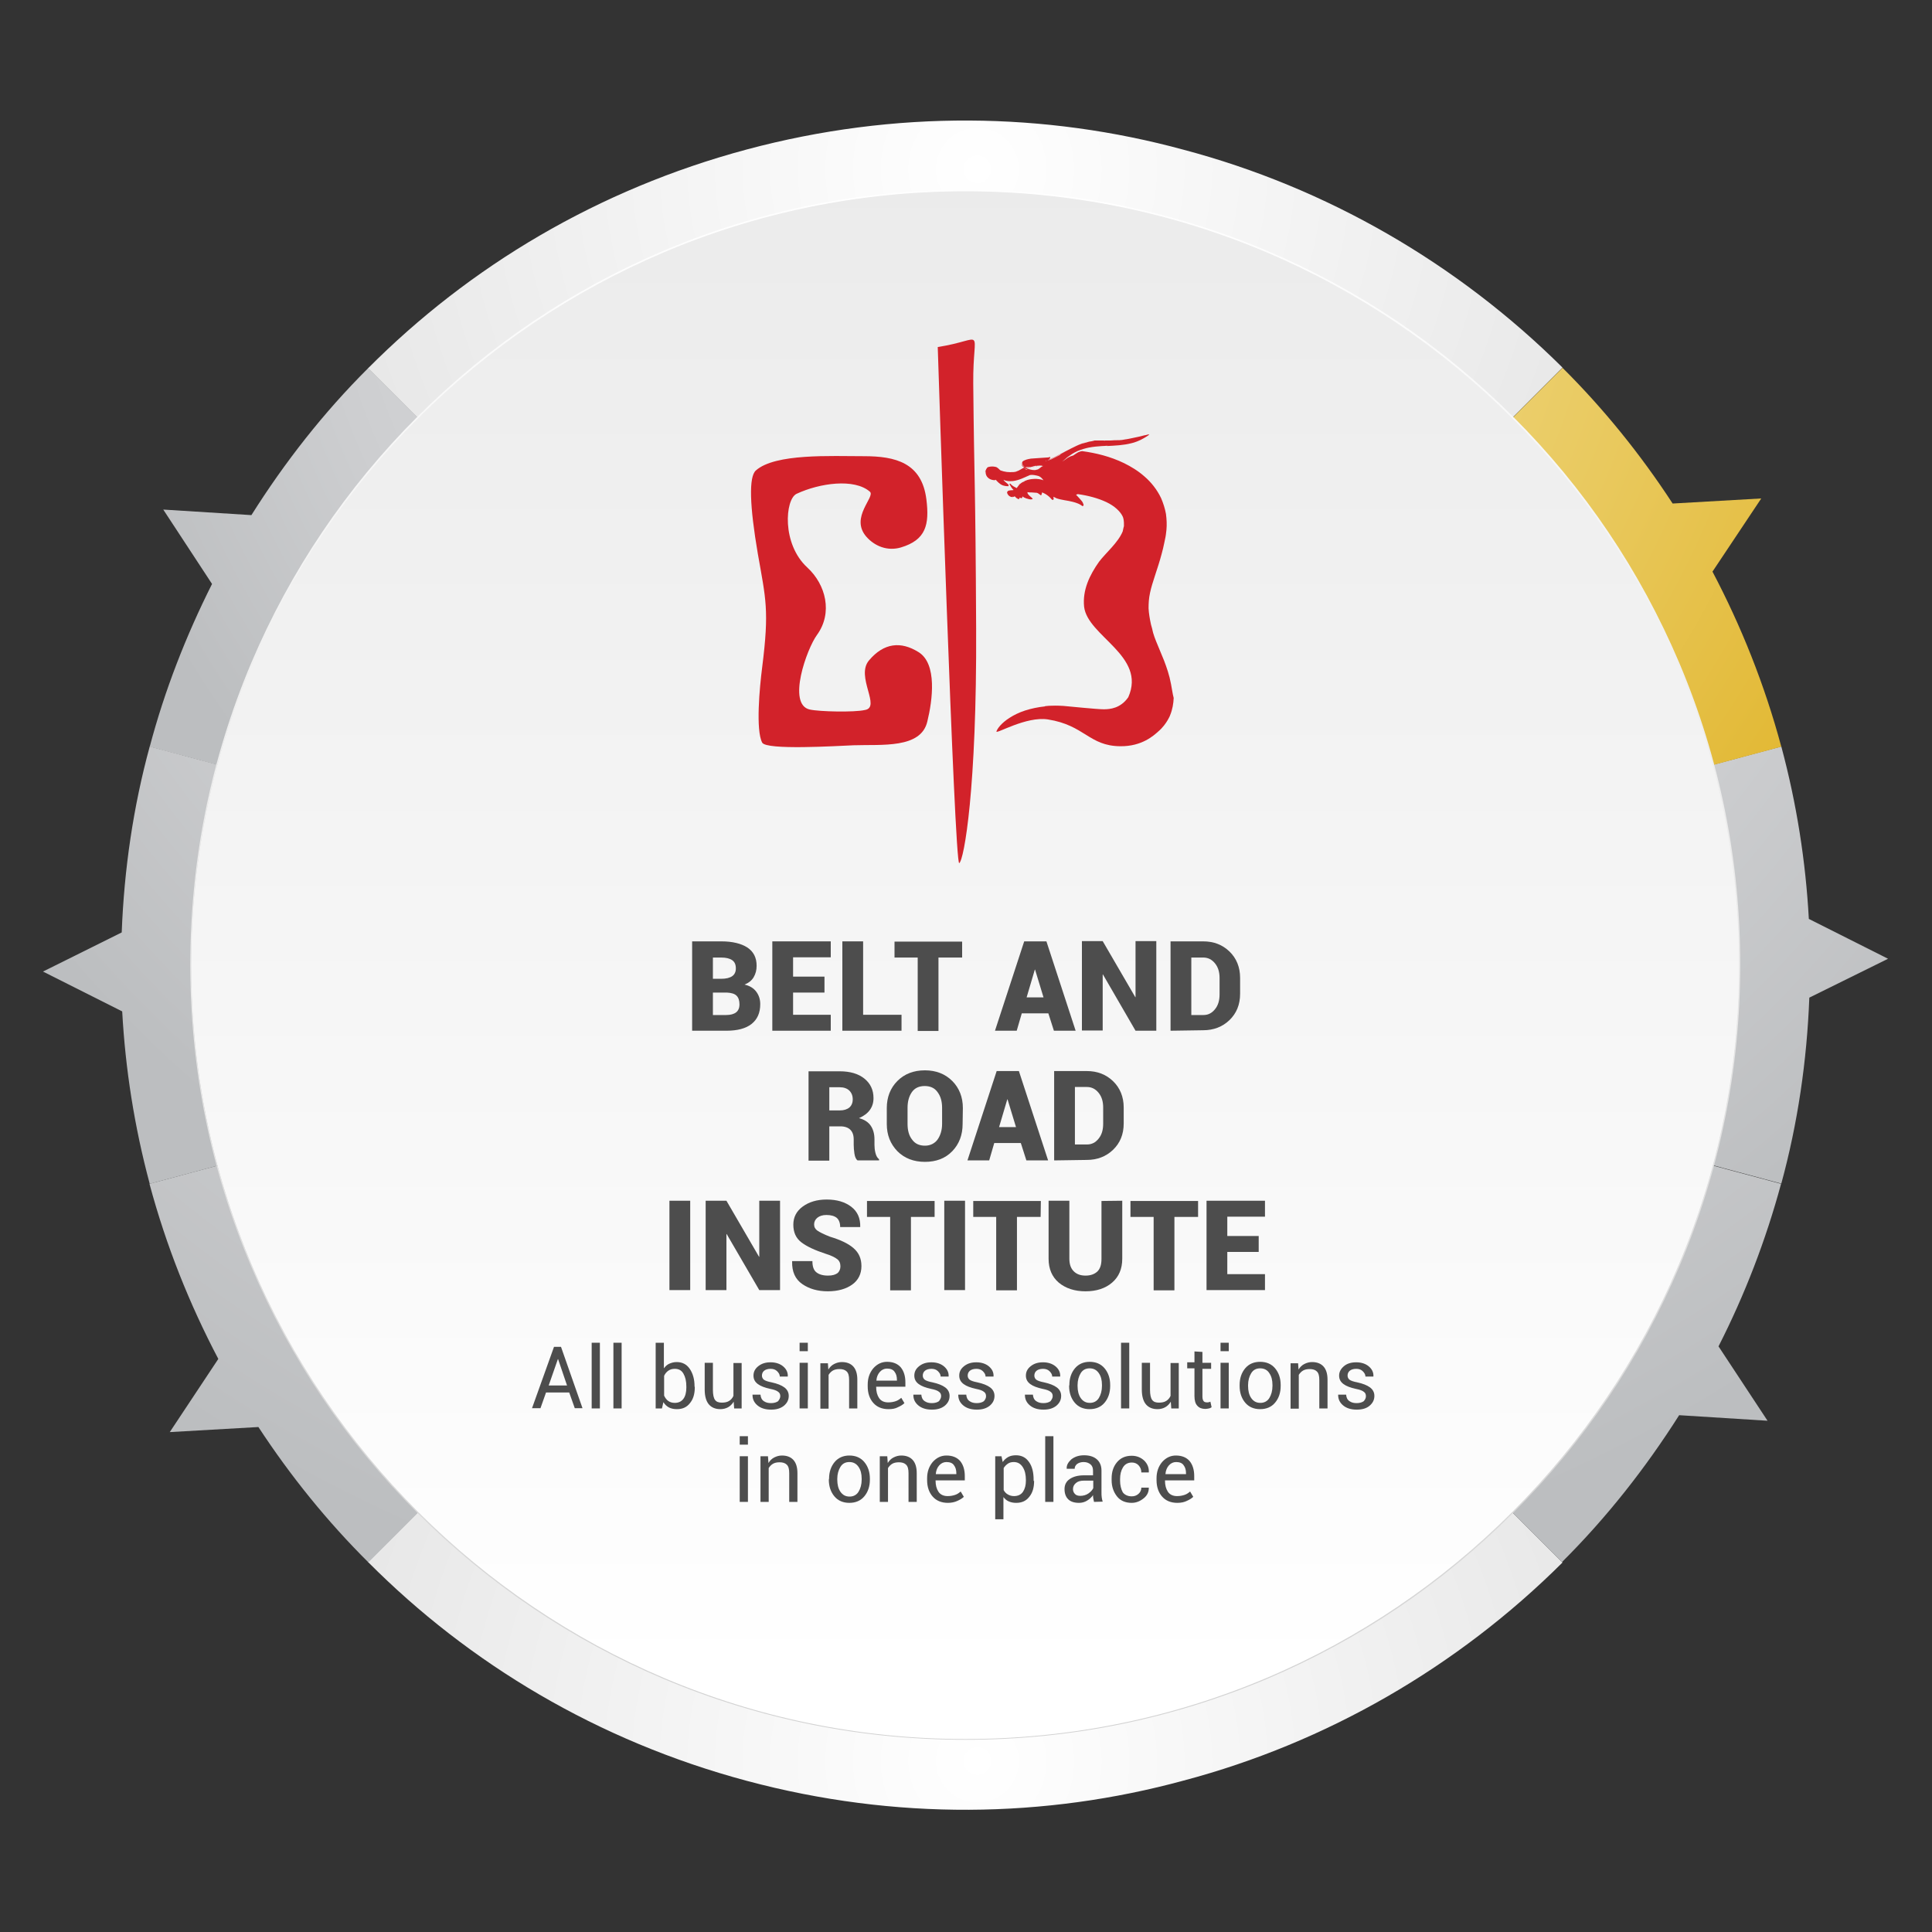 <svg xmlns="http://www.w3.org/2000/svg" xmlns:xlink="http://www.w3.org/1999/xlink" id="Layer_1" viewBox="0 0 800 800" style="enable-background:new 0 0 800 800;"><rect x="0" y="0" width="800" height="800" fill="#333333" stroke="none"/><style>.st0{fill:url(#SVGID_1_);}
.st1{fill:url(#SVGID_00000083787090085305693580000000160195600932406164_);}
.st2{fill:url(#SVGID_00000114047745491269829820000015712255847306737047_);}
.st3{fill:url(#SVGID_00000176762111084379927330000007761593861480090542_);}
.st4{fill:url(#SVGID_00000142154963726272985620000006085693622339576209_);}
.st5{fill:url(#SVGID_00000116932231017459155920000003035811590069184418_);}
.st6{fill:url(#SVGID_00000175292252221757743200000000520795041812134839_);}
.st7{fill:url(#SVGID_00000065071080419667251890000000023027294498748816_);}
.st8{fill:url(#SVGID_00000097468910999225210360000008330188851914717358_);}
.st9{fill:url(#SVGID_00000095340406188552604040000000320869720747787435_);}
.st10{fill:#D2222A;}
.st11{fill:#4D4D4D;}</style><radialGradient id="SVGID_1_" cx="404.706" cy="729.191" r="285.947" gradientTransform="matrix(1 0 0 -1 0 799.276)" gradientUnits="userSpaceOnUse"><stop offset="0" style="stop-color:#FFFFFF"/><stop offset="1" style="stop-color:#E6E6E6"/></radialGradient><path class="st0" d="M490.1 62c-57.3-15.6-119.3-16.6-180.9-.1-61.6 16.5-114.8 48.4-156.8 90.6l247.3 247.2L647 152.2C603.5 109 549.3 77.7 490.1 62z"/><radialGradient id="SVGID_00000026142189718992308940000011935809191549367435_" cx="404.706" cy="1483.731" r="285.947" gradientTransform="matrix(1 0 0 1 0 -754.528)" gradientUnits="userSpaceOnUse"><stop offset="0" style="stop-color:#FFFFFF"/><stop offset="1" style="stop-color:#E6E6E6"/></radialGradient><path style="fill:url(#SVGID_00000026142189718992308940000011935809191549367435_);" d="M490.1 737.3c-57.3 15.6-119.3 16.6-180.9.1-61.6-16.5-114.8-48.4-156.8-90.6l247.3-247.2L647 647C603.5 690.3 549.3 721.6 490.1 737.3z"/><radialGradient id="SVGID_00000029027615924831155780000004668116310568906914_" cx="401.476" cy="727.605" r="596.854" gradientTransform="matrix(1 0 0 -1 0 799.276)" gradientUnits="userSpaceOnUse"><stop offset="0" style="stop-color:#E6E7E8"/><stop offset=".295" style="stop-color:#DFE0E2"/><stop offset=".714" style="stop-color:#CDCED0"/><stop offset="1" style="stop-color:#BCBEC0"/></radialGradient><path style="fill:url(#SVGID_00000029027615924831155780000004668116310568906914_);" d="M711.6 557.5c10.9-21.4 19.6-44 25.9-67.3l-337.8-90.5 247.1 247.1c18.5-18.4 34.6-38.9 48.5-60.8l36.6 2.3-20.3-30.8z"/><radialGradient id="SVGID_00000057827838971253063170000014903944125001894325_" cx="396.154" cy="721.437" r="541.522" gradientTransform="matrix(1 0 0 -1 0 799.276)" gradientUnits="userSpaceOnUse"><stop offset="0" style="stop-color:#E6E7E8"/><stop offset=".295" style="stop-color:#DFE0E2"/><stop offset=".714" style="stop-color:#CDCED0"/><stop offset="1" style="stop-color:#BCBEC0"/></radialGradient><path style="fill:url(#SVGID_00000057827838971253063170000014903944125001894325_);" d="M781.8 397 749 380.5c-1.3-23.7-5-47.6-11.4-71.4l-337.8 90.5 337.8 90.5c6.8-24.9 10.6-50.8 11.6-77L781.8 397z"/><radialGradient id="SVGID_00000059296970543686921430000010713762965130118574_" cx="396.51" cy="715.421" r="416.546" gradientTransform="matrix(1 0 0 -1 0 799.276)" gradientUnits="userSpaceOnUse"><stop offset="0" style="stop-color:#F7E9B0"/><stop offset=".224" style="stop-color:#F3E099"/><stop offset=".691" style="stop-color:#E9C95E"/><stop offset="1" style="stop-color:#E2B833"/></radialGradient><path style="fill:url(#SVGID_00000059296970543686921430000010713762965130118574_);" d="M709.1 236.7l20.2-30.3-36.7 2.1c-13.3-20.4-28.6-39.3-45.6-56.2L399.8 399.7l337.8-90.5C730.7 283.5 721 259.3 709.1 236.7z"/><radialGradient id="SVGID_00000002374603764325701030000013542411967368040342_" cx="403.018" cy="722.817" r="382.785" gradientTransform="matrix(1 0 0 -1 0 799.276)" gradientUnits="userSpaceOnUse"><stop offset="0" style="stop-color:#E6E7E8"/><stop offset=".295" style="stop-color:#DFE0E2"/><stop offset=".714" style="stop-color:#CDCED0"/><stop offset="1" style="stop-color:#BCBEC0"/></radialGradient><path style="fill:url(#SVGID_00000002374603764325701030000013542411967368040342_);" d="M399.8 399.7 152.5 152.4c-18.5 18.4-34.6 39-48.4 60.9L67.6 211l20.2 30.8c-10.8 21.5-19.6 44-25.8 67.4L399.8 399.7z"/><radialGradient id="SVGID_00000122692179486338200210000011722799548599892152_" cx="400.856" cy="718.955" r="491.893" gradientTransform="matrix(1 0 0 -1 0 799.276)" gradientUnits="userSpaceOnUse"><stop offset="0" style="stop-color:#E6E7E8"/><stop offset=".295" style="stop-color:#DFE0E2"/><stop offset=".714" style="stop-color:#CDCED0"/><stop offset="1" style="stop-color:#BCBEC0"/></radialGradient><path style="fill:url(#SVGID_00000122692179486338200210000011722799548599892152_);" d="M399.8 399.7 62 309.1c-6.8 24.9-10.6 50.8-11.6 77l-32.6 16.2 32.8 16.5c1.3 23.7 5 47.6 11.4 71.4L399.8 399.7z"/><radialGradient id="SVGID_00000003793373820479351690000006441965713263920522_" cx="410.479" cy="715.133" r="602.022" gradientTransform="matrix(1 0 0 -1 0 799.276)" gradientUnits="userSpaceOnUse"><stop offset="0" style="stop-color:#E6E7E8"/><stop offset=".295" style="stop-color:#DFE0E2"/><stop offset=".714" style="stop-color:#CDCED0"/><stop offset="1" style="stop-color:#BCBEC0"/></radialGradient><path style="fill:url(#SVGID_00000003793373820479351690000006441965713263920522_);" d="M399.8 399.7 61.9 490.2c6.9 25.7 16.6 49.9 28.5 72.5L70.3 593l36.7-2.1c13.3 20.3 28.5 39.1 45.5 56L399.8 399.7z"/><g><linearGradient id="SVGID_00000046305662145392411030000005601997480296861115_" gradientUnits="userSpaceOnUse" x1="399.69" y1="884.857" x2="399.69" y2="104.961" gradientTransform="matrix(1 0 0 -1 0 799.276)"><stop offset="0" style="stop-color:#E6E6E6"/><stop offset="1" style="stop-color:#FFFFFF"/></linearGradient><circle style="fill:url(#SVGID_00000046305662145392411030000005601997480296861115_);" cx="399.7" cy="399.6" r="320.6"/><linearGradient id="SVGID_00000122689761830344545630000016861787113977598894_" gradientUnits="userSpaceOnUse" x1="399.69" y1="720.436" x2="399.69" y2="78.876" gradientTransform="matrix(1 0 0 -1 0 799.276)"><stop offset="0" style="stop-color:#FFFFFF"/><stop offset="1" style="stop-color:#D1D1D1"/></linearGradient><path style="fill:url(#SVGID_00000122689761830344545630000016861787113977598894_);" d="M399.7 720.4c-43.3.0-85.3-8.5-124.9-25.2-38.2-16.2-72.5-39.3-102-68.8s-52.6-63.8-68.8-102c-16.7-39.5-25.2-81.6-25.2-124.9.0-43.3 8.5-85.3 25.2-124.9 16.2-38.2 39.3-72.5 68.8-102s63.8-52.6 102-68.8c39.5-16.7 81.6-25.2 124.9-25.2 43.3.0 85.3 8.5 124.9 25.2 38.2 16.2 72.5 39.3 102 68.8s52.6 63.8 68.8 102c16.7 39.5 25.2 81.6 25.2 124.9.0 43.3-8.5 85.3-25.2 124.9-16.2 38.2-39.3 72.5-68.8 102s-63.8 52.6-102 68.8C485 711.9 443 720.4 399.7 720.4zm0-641.2C223 79.2 79.2 222.9 79.2 399.6S223 720.1 399.7 720.1s320.4-143.8 320.4-320.4C720.1 222.9 576.4 79.2 399.7 79.2z"/></g><g><path class="st10" d="M388.3 143.7c20.4-3.2 14.5-9.2 14.7 15.1.4 42.8.9 37.8 1.2 101.5.3 66.3-5 95.8-7 97.1S388.3 143.7 388.3 143.7"/><path class="st10" d="M380.3 270c-7.2-4.5-14.3-3.9-20.5 3.5-5.6 6.7 5.2 19.4-1.7 20.5-4.3 1-18.7.7-22.8-.2-9.5-2.1-1.2-25.2 3-30.9 6.6-9.1 3.7-20.8-4-27.9-10.7-9.8-9.2-28.2-4.5-30.5 9.6-4.5 24-6.5 30.4-.9 2.4 2.1-8.4 10.6-1.5 18.6 3.5 4 8.8 6.1 14.3 4.5 10.4-3.1 11.9-9.4 10.6-19.9-1.9-15.2-12.8-17.9-25.8-17.9-13.8.0-36.8-1.2-44.8 5.9-3 2.6-2.6 14.6.8 34.5 3.3 18.8 4.8 23.3 1.8 47-1.1 8.6-2.7 26 0 31.2 1.7 3.2 30.6 1.4 37.9 1.1 11.6-.4 27.9 1.5 30.5-9.9C386.1 290.1 388.2 274.8 380.3 270"/><path class="st10" d="M444.4 205.1s0 0 0 0 0 0 0 0M439.5 191.2C439.6 191.2 439.6 191.2 439.5 191.2 439.6 191.2 439.6 191.2 439.5 191.2 439.6 191.2 439.6 191.2 439.5 191.2M438.9 188.4c-.2.1-.4.2-.6.3-.1.1-.3.1-.4.2-.2.1-.4.2-.6.3-.1.1-.3.1-.4.2-.2.1-.4.2-.6.3-.1.1-.3.1-.4.2-.2.1-.4.2-.6.3-.1.1-.2.1-.3.1-.3.1-.7.3-1 .4l-.4.1c.1.0.1.0.2-.1 1-.4.5-.2.9-.4 2-.9 4.2-2.1 6.3-3.2-.3.2-.6.3-.9.5-.1.0-.1.1-.2.1-.2.1-.5.3-.7.4C439.1 188.2 439 188.3 438.9 188.4M435.2 205.9C435.2 205.8 435.2 205.8 435.2 205.9 435.2 205.8 435.2 205.8 435.2 205.9c0-.1.0.0.0.0M433.3 190.7c-.1.0-.1.1-.1.1l-.1.1s0 0-.1.0.0.0.0.0.0.0.0-.1C433.1 190.7 433.2 190.7 433.3 190.7c.1-.1.2-.2.3-.3C433.5 190.5 433.4 190.6 433.3 190.7M432.9 193.3S433 193.3 432.9 193.3C433 193.3 433 193.3 432.9 193.3m0 0c-.1.0-.1-.1-.2-.1s.1.0.2.1c-.1.0.0.0.0.0zM432 193c-1-.3-2-.2-2.8.0l-.6.2c-.5.1-.5.1-.9.2-.4.2-2 .5-2.2.4-.2.0.1.0.1.0-.9.1-2.1-.3-2.5-1.2s0 0 0-.1v-.1s0 0 0 0c0-.1.0-.1-.1-.2-.1-.3.0-.6.1-.8-.3.6.1 1.2.6 1.6s.1.1.2.1.1.1.2.1.1.1.1.1.1.0.1.0.1.0.1.1h.1s.1.0.1.0c.1.0.1.0.2.0.1.0.2.0.3.0h.1c.1.0.1.0.2.0h.1s.1.0.2.0h.1s.1.0.1.0.1.0.1.0.1.0.1.0.1.0.1.0h.1s.1.0.1.0.1.0.1.0.0.0.1.0c0 0 .1.0.2.0h.1c.1.0.1.0.2-.1h0c.2.0.3-.1.5-.1h0c.3-.1.5-.2.8-.2.1.0.1.0.2-.1s.1.0.2.0h.1s.1.0.1.0.0.0.1.0h.1s0 0 .1.0.2.0.3-.1h.1s.1.0.1.0.1.0.1.0.1.0.1.0h.1.1s.1.0.1.0.1.0.1.0.1.0.1.0.1.0.1.0h.1s.1.0.1.0.1.0.1.0.1.0.1.0.1.0.1.0.1.0.1.0.1.0.2.0h.1C431.9 192.9 432 192.9 432 193 432.1 193 432 193 432 193M430.2 194.1l-.1.1c-.1.0-.1.1-.2.1l-.1.1s-.1.1-.2.1h-.1c-.1.0-.1.1-.2.1h-.1c-.1.0-.1.1-.2.1-.1.0-.1.1-.2.1-.1.0-.2.0-.3.1h-.1c-.1.0-.2.0-.3.0s-.2.0-.3.0h-.1c-.1.0-.2.0-.4.0.4.0.7.0 1.1.0 1-.2 1.7-.8 2.5-1.3.1-.1.0.0-.1.1.4-.2.8-.5 1.2-.6C431.4 193.2 430.9 193.7 430.2 194.1M423.3 191.3c.1-.1.3-.3.5-.3.1.0.2-.1.3-.1-.1.0-.2.1-.3.1h-.1C423.5 191.2 423.4 191.2 423.3 191.3zM425.1 190.6c.1.0.3-.1.4-.1s0 0 0 0c.1.0.1.0.2-.1.1.0.2.0.3.0.1.0.2.0.3-.1h.1s0 0 0 0c-.2.0-.3.1-.5.1h-.1c-.1.0-.3.1-.4.1C425.3 190.5 425.2 190.6 425.1 190.6 425 190.6 425 190.6 425.1 190.6M429.8 198.8c.1.0.2.0.2.0S429.9 198.8 429.8 198.8M424.6 203.9s0 0 0 0C424.6 203.8 424.6 203.8 424.6 203.9M424.4 199.3c-.2.1-.5.2-.7.3h-.1c-.1.1-.2.1-.3.1.0.0-.1.0-.1.1-.1.1-.2.1-.3.2h-.1c-.5.3-.9.6-1.3 1 .2-.2.4-.4.6-.6C422.7 200.1 424 199.3 424.4 199.3c.3-.1-.3.1-.4.1L424.4 199.3zM422.2 205.2s0 0 0 0 0 0 0 0 0 0 0 0M421.3 206.3c0-.1.0-.1.0-.2h.1C421.3 206.2 421.3 206.3 421.3 206.3M421.2 205.9s0 0 0 0C421.2 206 421.2 206 421.2 205.9m0 0s0 0 0 0 0 0 0 0 0 0 0 0M419.3 205.6s.1-.1.1-.1.0.1.1.1l.1.1C419.5 205.7 419.4 205.6 419.3 205.6M426.5 196.6c-.3.0-.4.0-.5.1.1.0.1-.1.2-.1.1.0.1.0.2.0s0 0 .1.0c.1.0.1.0.2.0C426.6 196.6 426.5 196.6 426.5 196.6M424.9 197.2l.1-.1s0 0 .1.0c.2-.1.5-.2.7-.3C425.6 196.9 425.4 197 424.9 197.2M424.7 194.3c-.1.0-.2-.1-.2-.1s0 0-.1.0-.2-.1-.3-.1c.5.0.9.1 1.4.5-.1.0-.2-.1-.3-.1h-.1c-.1.0-.2-.1-.3-.1C424.8 194.4 424.8 194.3 424.7 194.3M421.5 195.1c.4-.2.8-.4 1.2-.6C422.3 194.7 421.9 194.9 421.5 195.1M420.1 195.6c-.2.1-.4.1-.5.1s-.1.0-.2.0C419.7 195.7 419.9 195.7 420.1 195.6M419.8 199.1C419.7 199.1 419.7 199.1 419.8 199.1s.2-.1.3-.1C420 199 419.9 199.1 419.8 199.1M414.7 198.7s0-.1.0-.1.1.1.1.1C414.8 198.6 414.7 198.6 414.7 198.7M416.8 201.4s-.1.0-.2.0C416.6 201.4 416.7 201.4 416.8 201.4M413.4 195s.1.0.1.1C413.5 195.1 413.4 195.1 413.4 195M411.5 198.8c.1.0.2.0.2.0.1.0.2.0.3-.1.1.1.1.2.2.2C412 198.9 411.8 198.8 411.5 198.8M407.8 195.1c0 .1.0.2-.1.3v-.1C407.8 195.1 407.8 195 407.8 195.1zm49.8-12.6c-.2.0-.4.0-.5.0C457.2 182.4 457.3 182.4 457.6 182.5m27.3 100.8c-.7-3.8-1.8-6.9-2.9-9.8-1.2-2.9-2.3-5.6-3.3-8-.5-1.2-.9-2.4-1.2-3.4l-.2-.8-.2-.9-.5-1.8c-.5-2.3-.9-4.6-1-6.7.0-2.1.1-4.1.6-6.4.9-4.4 3.2-10 4.8-16.1.4-1.5.8-3 1.1-4.6l.5-2.4.1-.6c0-.2.1-.4.1-.7l.2-1.7c.2-2.2.1-4.3-.2-6.6-.4-2.2-1.1-4.4-2-6.5-1.7-3.6-4.2-6.7-6.9-9-2.7-2.4-5.6-4.1-8.4-5.5-5.8-2.8-11.6-4.2-17.4-5-.5.0-1.5.4-1.7.5-.7.4-1.4.9-2 1.3-.8.2-1.5.5-2.2.9-.8.5-1.5 1.2-2.4 1.6.9-.5 2-1.8 2.8-2.2 1.2-.9 1.6-1.1 2.5-1.6.5-.2.8-.4 1-.5 1.7-.7 3.4-1.2 4.9-1.5h.1c1.4-.3 3.6-.5 5.2-.6.5.0 2.1-.1 1.4-.1.7.0.4.0 1.1.0l-.6.1c3.7-.2 6.9-.3 10.4-1.2 1-.2 3.3-1 5.1-2.1.5-.3 1.2-.7 1.9-1.2.0-.1.1-.1.2-.1v-.1s0 0 0 0 0 0 0-.1.0.0.0.0.0.0.0.0.0.0.0.0.0-.1-.1.0h-.1l-.1.1s.1.0.1-.1h-.1l-.5.1c-.3.1-.6.2-.8.2h-.1c-1.5.4-3.6.9-5.7 1.3-1.2.2-1.2.3-2.1.4h-.1c-1 .2-1.3.2-1.7.3-.8.1-.9.1-1.7.1.8.0 1.5-.1 2-.2-1.3.2-2.6.2-3.4.2-1 .1-1.9.1-2 .1s-.6.0-.1.0c-.8.0-1.3.0-1.8.0.1.0.4.0.5.0-.4.0-1 0-1 0-.2.0-.3.0-.5.0-.2.0-.3.0-.5.0-.1.0.9.0.4.0s-.9.0-1.3.0c-.1.0-.1.0-.2.0h0c-.1.0-.2.0-.3.0h-.1c-.1.0-.2.0-.3.0h-.1s-.1.0-.2.0h-.1c-.1.0-.1.0-.2.0-.1.0-.1.0-.2.0h-.1c-.1.0-.2.0-.3.1h-.1c-.1.0-.2.0-.3.1h-.1c-.1.0-.3.1-.4.1h-.1c-.1.0-.3.1-.5.1h-.1c-.2.0-.3.1-.5.1-.4.1-.7.2-1 .3-.1.0-.2.1-.4.1-.2.1-.4.1-.7.2-.1.1-.3.1-.4.1-.2.1-.4.1-.6.2-.1.1-.3.1-.5.2s-.3.1-.5.2-.3.1-.5.2c-.1.1-.3.1-.4.2-.8.3-1.5.7-2.2 1.1 1.1-.6 2.3-1.2 3.3-1.6 2.8-1.2 3.8-1.4 3.8-1.4-3.6 1-6.7 2.7-9.8 4.3-1.5.8-3.1 1.6-4.6 2.4-.8.3-1.6.8-2.4 1 .4-.2.9-.5.9-1.1-.1.0-.1.0-.2.0v-.1c-.2.1-.4.1-.5.2-2.4.2-5.2.3-7.3.5-1.2.2-2.4.4-3.5 1.2-.7 1.4 1 2.5 2.1 2.6 2.3.2 4.4-1.4 6.5-.8-.5.2-.9.5-1.3.8-1 .8-2 1.1-3.2.9s-2.3-.6-3.4-1c-1.3.6-2.1 1.3-3.2 1.6.2.0-.2.1-.6.2h-.1l-.7.1c-.7.1-.4.0.2-.1-1.9.3-3.7.0-5.4-.6-.5-.3-1.2-1.4-2.2-1.5-.9-.2-1.9-.2-2.9.1-.5.0-1.3 1.6-1.1 1.9v-.1s0 .1.0.1v0s0 0 0 0c0 1.3.5 2 .9 2.4.5.5 1.1.9 2.3 1.1.3.0.7.0 1-.1.0-.3.3.4.5.5.5.5.9.9 1.5 1.3s1.2.6 1.8.7c.3.1.6.1 1 .1.2-.1.2.4.6-.3-.1-.2-.1-.4-.3-.5-.5-.5-1-.8-1.4-1.2-.2-.2-.4-.4-.5-.7l.1.1c1.2.6 2.5.6 3.8.5 2.5-.3 4.8-1.5 7.1-2.5 1-.2 2.4.1 3.5.4.9.3 1.5 1 2.1 1.8-.6-.3-1.2-.4-1.9-.5-1.3-.2-2.6-.1-3.8.1s-2.5.8-3.5 1.5c-.8.5-1.4 1.4-1.9 2.1-1-.5-2-1-2.6-1.8-.1.0-.2-.1-.3.0l-.1.2c.5.8.9 1.7 1.7 2.4-.3.1-.7.1-1 .1-.5.1-1.5.0-1.7.9.2 1.4 1.9 2.5 3.2 1.6.0.1.8.9 1.3 1.1.1.1.4.1.6-.1.1-.2.1-.3.1-.5.1.1.2.1.4.2.8.3.8-.4.7-.8v.1c.5.4 1.1.7 1.7.9.6.1 1.6.6 2.3.3.0.0.1.0.2.0s.1.0.1.0.0-.1-.1-.1c0 0 .1.0.1-.1-.6-.8-1.6-1.2-2-2.1v.1-.1s0 0 0 .1c-.2-.3-.1-.7-.2-.7.3.0.6.1.9.1.6.0 1.2.0 2.2.1.0.0.8.1.5.0.8.1 1 .4 2 1.1l.2-.1c.2-.6.3-.9.3-1.1.2.1.6.2 1.3.6 1 .6 1.9 1.3 2.6 2.2.2.1.0.2.5.3.2.0.4-.2.4-.4.0-.3-.1-.6-.1-.9.2.1.9.4 1.2.6 2.2.8 4.6.9 6.8 1.5-.3-.1-.4-.1.0.0s1.5.4 2.2.7c-.1.0-.4-.1-.6-.2 1 .3 1.8.8 2.5 1.3.1.0.1.0.2-.1s0 0 0-.1c.5-.3-.1-.9-.1-1.2-.2-.4-.4-.7-.7-1-.6-.7-1.2-1.4-1.9-2.1-.1.0-.2-.2-.2-.3.1.0.3.0.4-.1.1.0.2-.1.3-.1 4.3.6 8.4 1.7 11.8 3.3 1.7.8 3.2 1.8 4.3 2.8s1.9 2 2.4 3c.3.6.4 1.1.5 1.7s.1 1.3.1 2c0 .1.0.3.0.4.0.0.0.2-.1.4l-.1.4-.3 1.4c-1.9 4.7-7 8.9-9.8 12.6-3.9 5.5-6.9 11.7-6.2 18.6 1.4 12.3 25.9 20.3 18.3 37.5-3.2 4.6-7.5 5-10.2 5s-14.3-1.2-16.7-1.4c-4.9-.3-8.2.1-7.6.2-2.9.3-5.7.9-8.2 1.7s-4.7 1.9-6.4 3c-3.5 2.2-5.2 4.6-5.5 5.7-.2 1.2 12.3-6.4 21.3-5 15.3 2.4 17 11 30 11.1 9 .1 13.9-4.5 15.7-6.1 1.9-1.6 3.2-3.5 3.9-4.7.4-.6.6-1.2.8-1.5.2-.4.2-.5.2-.5 1-2.4 1.4-4.9 1.5-7.2C485.5 287.2 485.3 285.2 484.9 283.3"/></g><g><path class="st11" d="M286.6 426.8v-37h12.1c4.6.0 8.2.9 10.7 2.5 2.6 1.7 3.9 4.2 3.9 7.6.0 1.8-.4 3.3-1.2 4.7s-2.1 2.4-3.8 3.1c2.2.5 3.8 1.5 4.9 3 1.1 1.5 1.6 3.2 1.6 5.1.0 3.6-1.2 6.3-3.6 8.2s-5.9 2.8-10.4 2.8L286.6 426.8zM295.2 405.3h3.4c2.1.0 3.6-.4 4.6-1.1 1-.7 1.5-1.8 1.5-3.2.0-1.6-.5-2.7-1.5-3.4s-2.5-1.1-4.5-1.1h-3.5V405.3zM295.2 411v9.3h5.5c1.8.0 3.2-.4 4.1-1.1.9-.7 1.4-1.8 1.4-3.3.0-1.6-.4-2.8-1.2-3.6s-2.1-1.2-4-1.3h-.3L295.2 411z"/><path class="st11" d="M341.4 411h-13v9.2H344v6.6h-24.2v-37H344v6.6h-15.6v8h13V411z"/><path class="st11" d="M357.4 420.2h15.9v6.6h-24.5v-37h8.6v30.4z"/><path class="st11" d="M398.4 396.5h-9.8v30.4H380v-30.4h-9.6v-6.6h28V396.5z"/><path class="st11" d="M434.1 419.6h-11l-2.1 7.2h-9l12.1-37h4.6v0h4.6l12.1 37h-9L434.1 419.6zM425.1 413h7l-3.5-11.5h-.1L425.1 413z"/><path class="st11" d="M478.8 426.8h-8.6l-13.5-23.3h-.1v23.2H448v-37h8.6l13.5 23.2h.1v-23.2h8.6v37.1z"/><path class="st11" d="M484.7 426.8v-37h13.5c4.4.0 8 1.4 10.9 4.2s4.4 6.5 4.4 10.9v6.6c0 4.5-1.5 8.1-4.4 10.9-2.9 2.8-6.6 4.2-10.9 4.2L484.7 426.8zM493.3 396.5v23.8h5c2 0 3.5-.8 4.8-2.4 1.3-1.6 1.9-3.6 1.9-6.2V405c0-2.5-.6-4.5-1.9-6.1s-2.9-2.4-4.8-2.4h-5z"/><path class="st11" d="M343.4 466.4v14.2h-8.6v-37h12.9c4.3.0 7.7 1 10.2 3s3.8 4.7 3.8 8.1c0 1.9-.5 3.5-1.5 4.9s-2.5 2.5-4.5 3.4c2.3.6 3.9 1.7 4.9 3.2s1.5 3.4 1.5 5.6v2.3c0 1 .1 2.1.4 3.3.3 1.2.8 2.1 1.5 2.6v.5h-8.9c-.7-.5-1.1-1.5-1.3-2.8s-.3-2.6-.3-3.7v-2.2c0-1.8-.5-3.1-1.4-4s-2.3-1.4-4.1-1.4H343.4zM343.4 459.8h4.3c1.7.0 3-.4 4-1.2.9-.8 1.4-1.9 1.4-3.4s-.5-2.7-1.4-3.6-2.3-1.4-4-1.4h-4.3V459.8z"/><path class="st11" d="M398.6 465.4c0 4.5-1.4 8.3-4.3 11.3-2.9 3-6.7 4.4-11.3 4.4-4.7.0-8.5-1.5-11.4-4.4-2.9-3-4.4-6.7-4.4-11.3v-6.6c0-4.5 1.5-8.3 4.4-11.2s6.7-4.4 11.4-4.4c4.6.0 8.4 1.5 11.3 4.4s4.4 6.7 4.4 11.2L398.6 465.4zM390.1 458.7c0-2.6-.6-4.8-1.9-6.5-1.2-1.7-3-2.5-5.3-2.5s-4.1.8-5.3 2.5-1.8 3.9-1.8 6.5v6.7c0 2.7.6 4.9 1.9 6.5 1.2 1.7 3 2.5 5.3 2.5 2.2.0 4-.9 5.2-2.5 1.2-1.7 1.9-3.9 1.9-6.5L390.1 458.7z"/><path class="st11" d="M422.7 473.3h-11l-2.1 7.2h-9l12.1-37h4.6v0h4.6l12.1 37h-9L422.7 473.3zM413.7 466.7h7l-3.5-11.5h-.1L413.7 466.7z"/><path class="st11" d="M436.5 480.5v-37H450c4.4.0 8 1.4 10.9 4.2s4.4 6.5 4.4 10.9v6.6c0 4.5-1.5 8.1-4.4 10.9-2.9 2.8-6.6 4.2-10.9 4.2L436.5 480.5zM445.1 450.1v23.8h5c2 0 3.5-.8 4.8-2.4 1.3-1.6 1.9-3.6 1.9-6.2v-6.7c0-2.5-.6-4.5-1.9-6.1s-2.9-2.4-4.8-2.4L445.1 450.1z"/><path class="st11" d="M285.8 534.2h-8.6v-37h8.6v37z"/><path class="st11" d="M323 534.2h-8.6L300.9 511h-.1v23.2h-8.6v-37h8.6l13.5 23.2h.1v-23.2h8.6V534.2z"/><path class="st11" d="M348 524.4c0-1.3-.4-2.3-1.3-3-.9-.7-2.4-1.5-4.7-2.2-4.6-1.5-8-3.1-10.2-4.8s-3.3-4.1-3.3-7.3c0-3.1 1.3-5.6 3.9-7.5 2.6-1.9 5.9-2.9 9.9-2.9 4.2.0 7.6 1 10.2 3s3.8 4.8 3.7 8.3v.1h-8.3c0-1.7-.5-3-1.4-3.8-1-.8-2.4-1.2-4.3-1.2-1.6.0-2.8.4-3.7 1.1s-1.4 1.7-1.4 2.8.5 2 1.4 2.6 2.6 1.5 5.2 2.5c4.3 1.3 7.5 2.8 9.7 4.7s3.3 4.3 3.3 7.5-1.3 5.8-3.8 7.6-5.9 2.8-10.1 2.8c-4.2.0-7.7-1-10.6-3-2.9-2-4.3-5.1-4.2-9.3v-.2h8.4c0 2.2.5 3.7 1.6 4.6s2.7 1.4 4.9 1.4c1.8.0 3.1-.4 4-1.1C347.5 526.5 348 525.6 348 524.4z"/><path class="st11" d="M387 503.9h-9.8v30.4h-8.6v-30.4H359v-6.6h28V503.9z"/><path class="st11" d="M399.5 534.2H391v-37h8.6v37z"/><path class="st11" d="M430.9 503.9h-9.8v30.4h-8.6v-30.4H403v-6.6h28L430.9 503.9z"/><path class="st11" d="M464.7 497.2v24c0 4.2-1.4 7.5-4.2 9.9s-6.5 3.6-11 3.6-8.2-1.2-11.1-3.6c-2.8-2.4-4.2-5.7-4.2-9.9v-24h8.6v24c0 2.3.6 4 1.8 5.2s2.8 1.8 4.9 1.8c2.1.0 3.7-.6 4.9-1.7 1.2-1.2 1.7-2.9 1.7-5.2v-24L464.7 497.2z"/><path class="st11" d="M496.1 503.9h-9.8v30.4h-8.6v-30.4h-9.6v-6.6h28L496.1 503.9z"/><path class="st11" d="M521.2 518.4h-13v9.2h15.6v6.6h-24.2v-37h24.2v6.6h-15.6v8h13V518.4z"/><path class="st11" d="M235.7 576.6h-9.6l-2.3 6.5h-3.5l9.1-25.4h2.9l8.9 25.4H238L235.7 576.6zM227.2 573.7h7.6l-3.7-10.9H231L227.2 573.7z"/><path class="st11" d="M248.4 583.2H245V556h3.4v27.2z"/><path class="st11" d="M257.4 583.2H254V556h3.4v27.2z"/><path class="st11" d="M287.7 574.4c0 2.7-.6 4.9-2 6.6-1.3 1.7-3.1 2.5-5.4 2.5-1.2.0-2.3-.2-3.3-.7-.9-.5-1.7-1.2-2.3-2.2l-.6 2.6h-2.6V556h3.4v10.6c.6-.8 1.3-1.5 2.2-1.9s1.9-.7 3.1-.7c2.3.0 4.1.9 5.4 2.8 1.3 1.9 2 4.3 2 7.3L287.7 574.4zM284.2 574.1c0-2.2-.4-3.9-1.2-5.3s-2-2-3.6-2c-1.1.0-2 .3-2.7.8s-1.3 1.2-1.7 2.1v8.2c.4.9 1 1.7 1.7 2.2s1.6.8 2.7.8c1.6.0 2.8-.6 3.6-1.7s1.2-2.7 1.2-4.6v-.5z"/><path class="st11" d="M303.8 580.4c-.6 1-1.4 1.8-2.3 2.3-.9.5-2 .8-3.2.8-2.1.0-3.7-.7-4.8-2s-1.7-3.4-1.7-6.1v-11.1h3.4v11.2c0 2 .3 3.4.9 4.2.6.8 1.5 1.1 2.8 1.1 1.2.0 2.2-.2 3-.7s1.4-1.2 1.8-2.1v-13.6h3.4v18.8H304L303.8 580.4z"/><path class="st11" d="M323.1 578.1c0-.8-.3-1.4-.9-1.8-.6-.5-1.7-.9-3.3-1.2-2.2-.5-3.9-1.1-5.1-2-1.2-.9-1.8-2-1.8-3.5s.6-2.8 2-3.9 3-1.6 5.1-1.6 3.9.6 5.2 1.7 2 2.5 1.9 4.1v.1h-3.3c0-.8-.4-1.5-1.1-2.2-.7-.7-1.6-1-2.7-1-1.2.0-2.1.3-2.7.8s-.9 1.2-.9 2c0 .7.3 1.3.8 1.7s1.6.8 3.2 1.1c2.3.5 4.1 1.2 5.3 2.1s1.8 2.1 1.8 3.5c0 1.7-.7 3-2 4.1-1.4 1.1-3.1 1.6-5.3 1.6-2.4.0-4.3-.6-5.7-1.8-1.4-1.2-2-2.6-2-4.3v-.1h3.3c.1 1.2.5 2.1 1.4 2.7s1.8.8 3 .8 2.2-.3 2.9-.8C322.7 579.5 323.1 578.9 323.1 578.1z"/><path class="st11" d="M334.5 559.5h-3.4V556h3.4v3.5zm0 23.7h-3.4v-18.9h3.4v18.9z"/><path class="st11" d="M342.8 564.3l.2 2.8c.6-1 1.4-1.8 2.4-2.3s2-.8 3.2-.8c2 0 3.6.6 4.7 1.8 1.1 1.2 1.7 3 1.7 5.5v11.9h-3.4v-11.8c0-1.7-.3-2.8-1-3.5s-1.7-1-3-1c-1.1.0-2 .2-2.7.6s-1.3 1-1.8 1.8v14h-3.4v-18.8H342.8z"/><path class="st11" d="M367.9 583.5c-2.7.0-4.8-.9-6.3-2.6s-2.3-4-2.3-6.8v-.8c0-2.7.8-4.9 2.3-6.7 1.6-1.8 3.5-2.7 5.7-2.7 2.5.0 4.4.8 5.7 2.3 1.3 1.6 1.9 3.7 1.9 6.2v1.8h-12.1v.1c0 1.9.4 3.4 1.2 4.6s2.1 1.8 3.8 1.8c1.2.0 2.2-.2 3.1-.5s1.6-.8 2.3-1.4l1.3 2.2c-.7.7-1.6 1.2-2.7 1.7C370.7 583.3 369.4 583.5 367.9 583.5zM367.3 566.7c-1.2.0-2.2.5-3 1.4s-1.3 2.1-1.4 3.5v.1h8.5v-.3c0-1.4-.3-2.5-1-3.4C369.8 567.1 368.7 566.7 367.3 566.7z"/><path class="st11" d="M389.7 578.1c0-.8-.3-1.4-.9-1.8-.6-.5-1.7-.9-3.3-1.2-2.2-.5-3.9-1.1-5.1-2-1.2-.9-1.8-2-1.8-3.5s.6-2.8 2-3.9 3-1.6 5.1-1.6 3.9.6 5.2 1.7 2 2.5 1.9 4.1v.1h-3.3c0-.8-.4-1.5-1.1-2.2-.7-.7-1.6-1-2.7-1-1.2.0-2.1.3-2.7.8s-.9 1.2-.9 2c0 .7.3 1.3.8 1.7.5.4 1.6.8 3.2 1.1 2.3.5 4.1 1.2 5.3 2.1s1.8 2.1 1.8 3.5c0 1.7-.7 3-2 4.1-1.4 1.1-3.1 1.6-5.3 1.6-2.4.0-4.3-.6-5.7-1.8-1.4-1.2-2-2.6-2-4.3v-.1h3.3c.1 1.2.5 2.1 1.4 2.7s1.8.8 3 .8 2.2-.3 2.9-.8C389.3 579.5 389.7 578.9 389.7 578.1z"/><path class="st11" d="M408.3 578.1c0-.8-.3-1.4-.9-1.8-.6-.5-1.7-.9-3.3-1.2-2.2-.5-3.9-1.1-5.1-2-1.2-.9-1.8-2-1.8-3.5s.6-2.8 2-3.9 3-1.6 5.1-1.6 3.9.6 5.2 1.7 2 2.5 1.9 4.1v.1h-3.3c0-.8-.4-1.5-1.1-2.2-.7-.7-1.6-1-2.7-1-1.2.0-2.1.3-2.7.8s-.9 1.2-.9 2c0 .7.3 1.3.8 1.7.5.4 1.6.8 3.2 1.1 2.3.5 4.1 1.2 5.3 2.1s1.8 2.1 1.8 3.5c0 1.7-.7 3-2 4.1-1.4 1.1-3.1 1.6-5.3 1.6-2.4.0-4.3-.6-5.7-1.8-1.4-1.2-2-2.6-2-4.3v-.1h3.3c.1 1.2.5 2.1 1.4 2.7s1.8.8 3 .8 2.2-.3 2.9-.8C408 579.5 408.3 578.9 408.3 578.1z"/><path class="st11" d="M435.9 578.1c0-.8-.3-1.4-.9-1.8-.6-.5-1.7-.9-3.3-1.2-2.2-.5-3.9-1.1-5.1-2-1.2-.9-1.8-2-1.8-3.5s.6-2.8 2-3.9 3-1.6 5.1-1.6 3.9.6 5.2 1.7 2 2.5 1.9 4.1v.1h-3.3c0-.8-.4-1.5-1.1-2.2-.7-.7-1.6-1-2.7-1-1.2.0-2.1.3-2.7.8s-.9 1.2-.9 2c0 .7.3 1.3.8 1.7.5.4 1.6.8 3.2 1.1 2.3.5 4.1 1.2 5.3 2.1s1.8 2.1 1.8 3.5c0 1.7-.7 3-2 4.1-1.4 1.1-3.1 1.6-5.3 1.6-2.4.0-4.3-.6-5.7-1.8s-2-2.6-2-4.3v-.1h3.3c.1 1.2.5 2.1 1.4 2.7s1.8.8 3 .8 2.2-.3 2.9-.8C435.5 579.5 435.9 578.9 435.9 578.1z"/><path class="st11" d="M442.8 573.5c0-2.8.8-5.1 2.3-6.9s3.6-2.7 6.1-2.7c2.6.0 4.7.9 6.2 2.7 1.5 1.8 2.3 4.1 2.3 6.9v.4c0 2.8-.8 5.1-2.3 6.9s-3.6 2.7-6.2 2.7-4.7-.9-6.2-2.7-2.3-4.1-2.3-6.9L442.8 573.5zM446.2 573.9c0 2 .4 3.7 1.3 5s2.1 2 3.8 2c1.6.0 2.9-.7 3.7-2s1.3-3 1.3-5v-.4c0-2-.4-3.6-1.3-4.9s-2.1-2-3.8-2-2.9.7-3.7 2-1.3 3-1.3 4.9V573.9z"/><path class="st11" d="M467.6 583.2h-3.4V556h3.4v27.2z"/><path class="st11" d="M484.8 580.4c-.6 1-1.4 1.8-2.3 2.3-.9.5-2 .8-3.2.8-2.1.0-3.7-.7-4.8-2s-1.7-3.4-1.7-6.1v-11.1h3.4v11.2c0 2 .3 3.4.9 4.2.6.8 1.5 1.1 2.8 1.1 1.2.0 2.2-.2 3-.7s1.4-1.2 1.8-2.1v-13.6h3.4v18.8H485L484.8 580.4z"/><path class="st11" d="M497.9 559.8v4.5h3.6v2.5h-3.6v11.5c0 .9.2 1.5.5 1.9s.9.5 1.5.5c.2.0.4.0.7-.1s.5-.1.6-.2l.5 2.3c-.3.2-.6.4-1.1.5s-1 .2-1.5.2c-1.4.0-2.5-.4-3.3-1.3-.8-.8-1.2-2.2-1.2-4v-11.5h-3v-2.5h3v-4.5L497.9 559.8z"/><path class="st11" d="M508.8 559.5h-3.4V556h3.4v3.5zm0 23.7h-3.4v-18.9h3.4v18.9z"/><path class="st11" d="M513.3 573.5c0-2.8.8-5.1 2.3-6.9s3.6-2.7 6.2-2.7 4.7.9 6.2 2.7c1.5 1.8 2.3 4.1 2.3 6.9v.4c0 2.8-.8 5.1-2.3 6.9s-3.6 2.7-6.2 2.7-4.7-.9-6.2-2.7-2.3-4.1-2.3-6.9V573.5zM516.8 573.9c0 2 .4 3.7 1.3 5s2.1 2 3.8 2c1.6.0 2.9-.7 3.7-2s1.3-3 1.3-5v-.4c0-2-.4-3.6-1.3-4.9-.8-1.3-2.1-2-3.8-2s-2.9.7-3.7 2c-.8 1.3-1.3 3-1.3 4.9V573.9z"/><path class="st11" d="M537.5 564.3l.2 2.8c.6-1 1.4-1.8 2.4-2.3s2-.8 3.2-.8c2 0 3.6.6 4.7 1.8 1.1 1.2 1.7 3 1.7 5.5v11.9h-3.4v-11.8c0-1.7-.3-2.8-1-3.5s-1.7-1-3-1c-1.1.0-2 .2-2.7.6s-1.3 1-1.8 1.8v14h-3.4v-18.8H537.5z"/><path class="st11" d="M565.6 578.1c0-.8-.3-1.4-.9-1.8-.6-.5-1.7-.9-3.3-1.2-2.2-.5-3.9-1.1-5.1-2s-1.8-2-1.8-3.5.7-2.8 2-3.9 3-1.6 5.1-1.6 3.9.6 5.2 1.7 2 2.5 1.9 4.1v.1h-3.3c0-.8-.4-1.5-1.1-2.2s-1.6-1-2.7-1c-1.2.0-2.1.3-2.7.8s-.9 1.2-.9 2c0 .7.3 1.3.8 1.7.5.4 1.6.8 3.2 1.1 2.3.5 4.1 1.2 5.3 2.1s1.8 2.1 1.8 3.5c0 1.7-.7 3-2 4.1s-3.1 1.6-5.3 1.6c-2.4.0-4.3-.6-5.7-1.8-1.4-1.2-2-2.6-2-4.3v-.1h3.3c.1 1.2.5 2.1 1.4 2.7s1.8.8 3 .8 2.2-.3 2.9-.8C565.3 579.5 565.6 578.9 565.6 578.1z"/><path class="st11" d="M309.7 598.2h-3.4v-3.5h3.4v3.5zM309.7 621.9h-3.4V603h3.4v18.9z"/><path class="st11" d="M318 603l.2 2.8c.6-1 1.4-1.8 2.4-2.3s2-.8 3.2-.8c2 0 3.6.6 4.7 1.8s1.7 3 1.7 5.5v11.9h-3.4V610c0-1.7-.3-2.8-1-3.5s-1.7-1-3-1c-1.1.0-2 .2-2.7.6s-1.3 1-1.8 1.8v14h-3.4V603H318z"/><path class="st11" d="M343.3 612.3c0-2.8.8-5.1 2.3-6.9s3.6-2.7 6.1-2.7c2.6.0 4.7.9 6.2 2.7 1.5 1.8 2.3 4.1 2.3 6.9v.4c0 2.8-.8 5.1-2.3 6.9s-3.6 2.7-6.2 2.7-4.7-.9-6.2-2.7-2.3-4.1-2.3-6.9L343.3 612.3zM346.7 612.7c0 2 .4 3.7 1.3 5s2.1 2 3.8 2c1.6.0 2.9-.7 3.7-2s1.3-3 1.3-5v-.4c0-2-.4-3.6-1.3-4.9s-2.1-2-3.8-2-2.9.7-3.7 2-1.3 3-1.3 4.9V612.7z"/><path class="st11" d="M367.4 603l.2 2.8c.6-1 1.4-1.8 2.4-2.3s2-.8 3.2-.8c2 0 3.6.6 4.7 1.8s1.7 3 1.7 5.5v11.9h-3.4V610c0-1.7-.3-2.8-1-3.5s-1.7-1-3-1c-1.1.0-2 .2-2.7.6s-1.3 1-1.8 1.8v14h-3.4V603H367.4z"/><path class="st11" d="M392.5 622.3c-2.7.0-4.8-.9-6.3-2.6s-2.3-4-2.3-6.8v-.8c0-2.7.8-4.9 2.3-6.7 1.6-1.8 3.5-2.7 5.7-2.7 2.5.0 4.4.8 5.7 2.3 1.3 1.6 1.9 3.7 1.9 6.2v1.8h-12.1v.1c0 1.9.4 3.4 1.2 4.6s2.1 1.8 3.8 1.8c1.2.0 2.2-.2 3.1-.5s1.6-.8 2.3-1.4l1.3 2.2c-.7.7-1.6 1.2-2.7 1.7S394 622.3 392.5 622.3zM391.9 605.4c-1.2.0-2.2.5-3 1.4s-1.3 2.1-1.4 3.5v.1h8.5v-.3c0-1.4-.3-2.5-1-3.4C394.4 605.8 393.3 605.4 391.9 605.4z"/><path class="st11" d="M428.2 613.2c0 2.7-.6 4.9-2 6.6-1.3 1.7-3.1 2.5-5.4 2.5-1.2.0-2.2-.2-3.1-.6s-1.6-1-2.2-1.8v9.2h-3.4V603h2.6l.5 2.4c.6-.9 1.4-1.6 2.3-2.1.9-.5 2-.7 3.2-.7 2.3.0 4.1.9 5.4 2.8 1.3 1.8 1.9 4.3 1.9 7.3V613.2zM424.8 612.8c0-2.1-.4-3.9-1.3-5.3s-2.1-2.1-3.7-2.1c-1 0-1.8.2-2.5.7s-1.3 1.1-1.7 1.8v9.1c.4.8 1 1.4 1.7 1.8s1.5.7 2.6.7c1.6.0 2.9-.6 3.7-1.8.8-1.2 1.2-2.7 1.2-4.6V612.8z"/><path class="st11" d="M436.2 621.9h-3.4v-27.2h3.4v27.2z"/><path class="st11" d="M453 621.9c-.1-.6-.2-1.1-.3-1.5s-.1-.9-.1-1.3c-.6.9-1.5 1.7-2.5 2.3-1 .6-2.1.9-3.3.9-2 0-3.5-.5-4.5-1.5s-1.5-2.4-1.5-4.2c0-1.8.7-3.2 2.2-4.2s3.4-1.5 5.9-1.5h3.7V609c0-1.1-.3-2-1-2.6s-1.6-1-2.9-1c-1.1.0-2 .3-2.7.8-.7.6-1 1.2-1 2h-3.3v-.1c-.1-1.4.6-2.6 1.9-3.8 1.4-1.1 3.1-1.7 5.3-1.7 2.1.0 3.9.5 5.2 1.6s2 2.7 2 4.7v9.1c0 .7.0 1.3.1 2s.2 1.2.4 1.8L453 621.9zM447.3 619.4c1.2.0 2.4-.3 3.4-1s1.6-1.4 2-2.2v-3.1h-3.9c-1.4.0-2.5.3-3.3 1s-1.2 1.5-1.2 2.5c0 .8.3 1.5.8 2C445.5 619.1 446.3 619.4 447.3 619.4z"/><path class="st11" d="M468.6 619.6c1.1.0 2-.3 2.8-1s1.2-1.6 1.2-2.6h3.1v.1c0 1.6-.6 3.1-2.1 4.3s-3.1 1.9-5 1.9c-2.6.0-4.7-.9-6.1-2.7s-2.2-4-2.2-6.7v-.7c0-2.7.7-4.9 2.2-6.7s3.5-2.7 6.1-2.7c2.1.0 3.8.7 5.2 2 1.3 1.3 2 2.9 1.9 4.8v.1h-3.1c0-1.2-.4-2.1-1.1-2.9s-1.7-1.2-2.8-1.2c-1.7.0-2.9.7-3.7 2s-1.2 2.9-1.2 4.8v.7c0 1.9.4 3.5 1.1 4.8C465.6 618.9 466.9 619.6 468.6 619.6z"/><path class="st11" d="M487.5 622.3c-2.7.0-4.8-.9-6.3-2.6s-2.3-4-2.3-6.8v-.8c0-2.7.8-4.9 2.3-6.7 1.6-1.8 3.5-2.7 5.7-2.7 2.5.0 4.4.8 5.7 2.3 1.3 1.6 1.9 3.7 1.9 6.2v1.8h-12.1v.1c0 1.9.4 3.4 1.2 4.6s2.1 1.8 3.8 1.8c1.2.0 2.2-.2 3.1-.5s1.6-.8 2.3-1.4l1.3 2.2c-.7.7-1.6 1.2-2.7 1.7C490.4 622 489.1 622.3 487.5 622.3zm-.5-16.9c-1.2.0-2.2.5-3 1.4s-1.3 2.1-1.4 3.5v.1h8.5v-.3c0-1.4-.3-2.5-1-3.4C489.5 605.8 488.4 605.4 487 605.4z"/></g></svg>